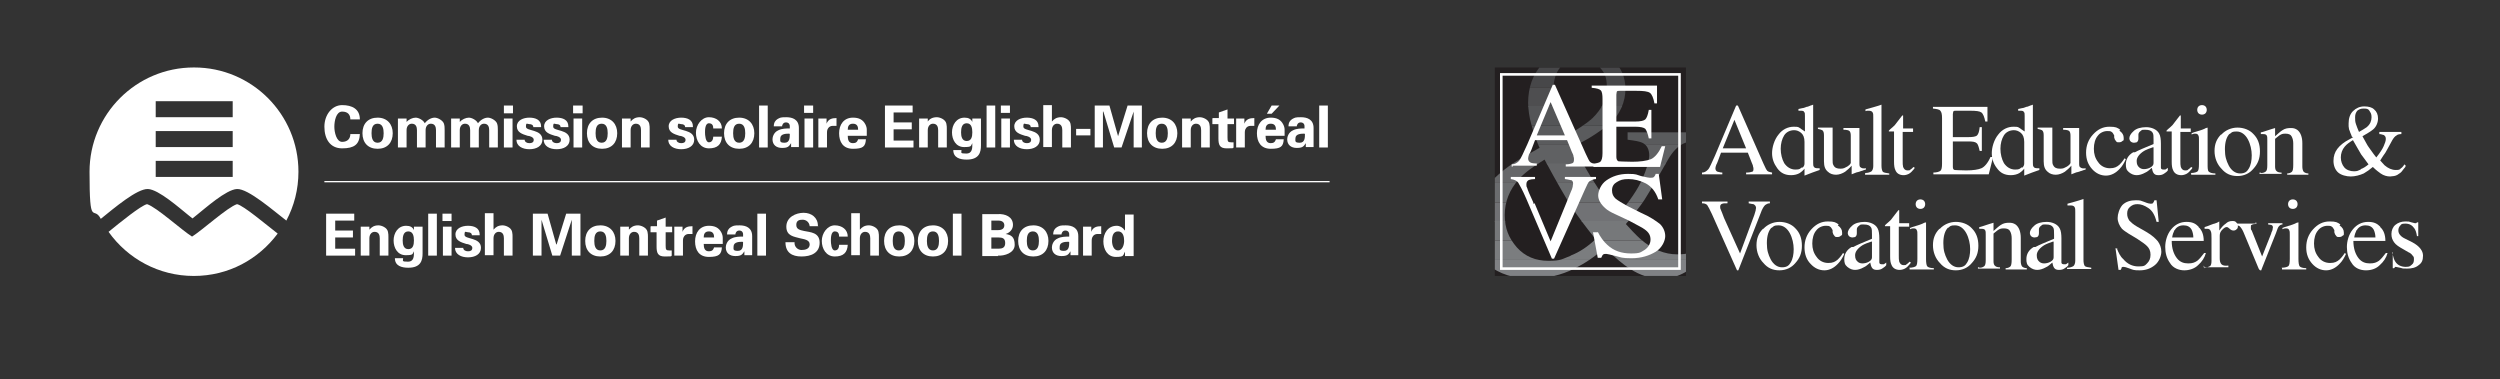 <?xml version="1.0" encoding="UTF-8"?>
<svg xmlns="http://www.w3.org/2000/svg" xmlns:xlink="http://www.w3.org/1999/xlink" version="1.1" viewBox="0 0 578 87.7">
  <rect x="0" y="0" width="578" height="87.7" fill="#333333" stroke="none"/>
  <!-- Generator: Adobe Illustrator 29.1.0, SVG Export Plug-In . SVG Version: 2.1.0 Build 142)  -->
  <defs>
    <style>
      .st0, .st1 {
        fill: none;
      }

      .st2 {
        fill-rule: evenodd;
      }

      .st2, .st3, .st4 {
        fill: #fff;
      }

      .st5 {
        fill: #717275;
      }

      .st6 {
        fill: #414042;
      }

      .st7 {
        fill: #5a5b5d;
      }

      .st8 {
        fill: #231f20;
      }

      .st9 {
        fill: #666769;
      }

      .st10 {
        fill: #545557;
      }

      .st11 {
        fill: #4e4e50;
      }

      .st1 {
        stroke-miterlimit: 3.9;
        stroke-width: .6px;
      }

      .st1, .st4 {
        stroke: #fff;
      }

      .st12 {
        fill: #606163;
      }

      .st13 {
        clip-path: url(#clippath-1);
      }

      .st14 {
        fill: #7b7d7f;
      }

      .st15 {
        fill: #c41010;
        stroke: #000;
        stroke-miterlimit: 10;
      }

      .st16 {
        fill: #808285;
      }

      .st17 {
        fill: #474749;
      }

      .st18 {
        display: none;
      }

      .st4 {
        stroke-miterlimit: 3.9;
        stroke-width: .3px;
      }

      .st19 {
        fill: #76787a;
      }

      .st20 {
        clip-path: url(#clippath);
      }

      .st21 {
        fill: #6b6d6f;
      }
    </style>
    <clipPath id="clippath">
      <rect class="st0" x="345.6" y="15.6" width="44.2" height="48.2"/>
    </clipPath>
    <clipPath id="clippath-1">
      <path class="st0" d="M368.1,27.4c2.3-2.2,3.4-4.6,3.4-7.2s-.6-3.5-1.8-4.8c-1.1-1.2-2.6-1.8-4.4-1.8s-3.4.6-4.5,1.9-1.6,2.9-1.6,4.9.3,3.3.8,5.2c.6,1.9,1.4,3.7,2.3,5.7,2.5-1.4,4.4-2.7,5.7-3.8h-.1ZM363.1,59.1c2.1-.8,4-2.1,5.8-3.8-2.4-3-4.3-5.5-5.6-7.6-1.4-2.1-3.4-5.6-6.2-10.8-2.6,1.6-4.6,3-6,4.6-2.1,2.4-3.2,5.1-3.2,8.2s.9,5.3,2.8,7.5c1.9,2.1,4.3,3.1,7.3,3.1s3.1-.4,5.2-1.2h0ZM356,34.3c-.3-.7-.7-1.6-1.1-2.8-.4-1.1-.7-2.2-.9-2.9-.2-.8-.4-1.6-.5-2.4s-.2-1.7-.2-2.4c0-3.6,1.1-6.7,3.3-9,2.2-2.4,5.1-3.5,8.5-3.5s5.7.8,7.7,2.5c2,1.7,3,4,3,6.8s-1.2,6-3.8,8.1-5.3,3.8-8.2,5.1c2.2,4.1,3.8,6.9,4.9,8.5,1,1.7,2.8,4.1,5.4,7.4,2.7-3.2,4.6-6,5.6-8.3s1.6-4.2,1.6-5.5-.5-2.4-1.6-2.9c-.6-.3-1.8-.5-3.4-.7v-1.7h16.7v1.7c-1.7.2-3,.5-3.8.9-1.4.7-2.5,1.9-3.5,3.6l-2,3.5c-1.5,2.6-2.6,4.5-3.5,5.9-.9,1.4-2.4,3.2-4.3,5.6,1,1.1,2.2,2.4,3.4,3.5,2.8,2.4,5.6,3.5,8.4,3.5s3.1-.4,4.3-1.2c.7-.5,1.7-1.5,2.8-2.9l1.1.9c-.1.6-.7,1.6-1.6,2.9-.9,1.2-1.8,2.3-2.6,3-1.4,1.1-2.8,2-4.6,2.5-1,.3-2.1.4-3,.4-2.5,0-4.9-.7-7.3-2.3-1.5-.9-3.3-2.5-5.8-4.8-2.3,2.1-4.6,3.6-7,4.8-3,1.5-6.3,2.3-10.1,2.3s-7.3-1-9.8-3.2c-2.4-2.2-3.6-5.1-3.6-8.8s1-6.6,3.2-9.2c2.2-2.7,5.2-5.1,9.2-7.3l3-1.7h.1Z"/>
    </clipPath>
  </defs>
  <g id="Layer_2" class="st18">
    <rect class="st15" x="-96.4" y="-129.8" width="854" height="323.8"/>
  </g>
  <g id="Layer_1">
    <g>
      <path class="st8" d="M446,57.5"/>
      <g>
        <path class="st2" d="M399.4,46.6v.4c-.6,0-1,0-1.2.1-.4.1-.5.4-.5.7s0,.4.2.8c.1.3.4.9.7,1.8l3.7,8.2,3.3-8.9c.1-.4.2-.7.3-1,0-.3.1-.5.1-.6,0-.4-.2-.7-.6-.9-.2,0-.6-.1-1.1-.2v-.4h4.9v.4c-.5,0-.8.2-1.1.4-.3.3-.7.9-1,1.8l-5.2,13.3h-.3l-5.8-13c-.5-1.1-.9-1.8-1.1-2.1-.3-.3-.7-.4-1.2-.4v-.4h6.3-.2Z"/>
        <path class="st2" d="M407.7,52.9c.9-1,2.3-1.6,3.7-1.6s2.8.5,3.7,1.5c1,1,1.5,2.3,1.5,4s-.5,2.9-1.5,4c-.9,1.1-2.2,1.7-3.7,1.7s-2.7-.5-3.7-1.7c-1-1-1.6-2.5-1.6-4.1s.5-2.8,1.5-3.8h.1ZM409.6,52.6c-.7.7-1.1,1.9-1.1,3.6s.3,2.6.9,3.8c.6,1.1,1.5,1.8,2.6,1.8s1.6-.4,2-1.1c.5-.8.7-1.9.7-3.1s-.3-2.6-.9-3.7c-.6-1.1-1.5-1.8-2.6-1.8s-1.1.2-1.6.6h0Z"/>
        <path class="st2" d="M424.9,52.1c.7.5,1,1,1,1.7s0,.5-.3.7c-.2.2-.4.3-.8.3s-.5,0-.7-.3c-.2-.2-.3-.4-.4-.8v-.5c-.2-.4-.4-.7-.6-.8-.2-.2-.6-.2-1-.2-.8,0-1.7.4-2.2,1.1-.6.7-.9,1.8-.9,3s.3,2.2,1,3.1c.6.9,1.6,1.4,2.7,1.4s1.6-.3,2.2-.8c.3-.3.7-.7,1.2-1.5l.3.2c-.4.9-.9,1.7-1.4,2.2-.9,1-2,1.6-3.2,1.6s-2.3-.5-3.2-1.5c-.9-.9-1.4-2.2-1.4-3.8s.5-3,1.6-4.2,2.3-1.8,3.8-1.8,1.8.2,2.5.7l-.2.2Z"/>
        <path class="st2" d="M432.8,55.8c-.9.3-1.7.6-2.2.9-1.1.7-1.7,1.5-1.7,2.3s.2,1.2.7,1.6c.3.2.6.3,1,.3s1-.1,1.5-.4c.5-.3.7-.6.7-1v-3.6h-.1ZM428.5,57.1c.7-.4,2.1-1,4.3-1.9v-.9c0-.8,0-1.4-.2-1.7-.3-.5-.8-.7-1.7-.7s-.7,0-1.1.3c-.3.2-.5.5-.5.8v.9c0,.4-.1.7-.4.9-.2,0-.3.1-.6.1s-.6-.1-.8-.3c-.2-.2-.3-.5-.3-.7,0-.5.3-1.1,1-1.7.6-.6,1.7-.9,2.9-.9s2.5.5,3,1.5c.3.5.4,1.4.4,2.3v5.6c0,.3.3.4.6.4h.4c.1,0,.3-.2.6-.4v.6c-.2.3-.5.5-.8.7-.4.3-.8.4-1.4.4s-.9-.2-1.1-.5-.3-.7-.4-1.2c-.6.5-1,.9-1.5,1.1-.7.4-1.4.6-2,.6s-1.2-.2-1.8-.7-.7-1-.7-1.8c0-1.1.5-2.1,1.7-2.8h.4Z"/>
        <path class="st2" d="M441.4,51.6v.8h-2.4v6.7c0,.6,0,1,.1,1.4.2.5.5.8,1,.8s.5,0,.7-.2c.2-.1.4-.3.7-.6l.3.2-.2.3c-.4.5-.8.9-1.2,1.1-.4.2-.8.3-1.2.3-.9,0-1.6-.4-1.9-1.2-.2-.4-.3-1-.3-1.9v-7h-1.2v-.2s.1-.1.3-.3c.5-.4.9-.8,1.1-1,.2-.3.8-1,1.7-2.2h.2v3h2.3,0Z"/>
        <path class="st2" d="M443.2,46.4c.2-.2.5-.3.8-.3s.6.1.8.3c.2.2.3.5.3.8s-.1.6-.3.8c-.2.2-.5.3-.8.3s-.6-.1-.8-.3c-.2-.2-.3-.5-.3-.8s.1-.6.3-.8ZM441.4,61.9c.8,0,1.4-.2,1.6-.4s.3-.7.3-1.7v-5.5c0-.5,0-.8-.1-1-.1-.3-.3-.5-.7-.5s-.2,0-.2,0c0,0-.3,0-.7.2v-.3l.5-.2c1.4-.4,2.3-.7,2.8-1,.2,0,.3-.1.4-.1v8.5c0,.8.1,1.5.3,1.7.2.2.7.4,1.5.4v.3h-5.6v-.3h0Z"/>
        <path class="st2" d="M448.5,52.9c.9-1,2.3-1.6,3.7-1.6s2.8.5,3.7,1.5c1,1,1.5,2.3,1.5,4s-.5,2.9-1.5,4c-.9,1.1-2.2,1.7-3.7,1.7s-2.7-.5-3.7-1.7c-1-1-1.6-2.5-1.6-4.1s.5-2.8,1.5-3.8h.1ZM450.4,52.6c-.7.7-1.1,1.9-1.1,3.6s.3,2.6.9,3.8c.6,1.1,1.5,1.8,2.6,1.8s1.6-.4,2-1.1c.5-.8.7-1.9.7-3.1s-.3-2.6-.9-3.7-1.5-1.8-2.6-1.8-1.1.2-1.6.6h0Z"/>
        <path class="st2" d="M457.7,61.9c.5,0,.9-.2,1.1-.4s.3-.6.3-1.4v-5.8c0-.5,0-.8-.1-1-.1-.3-.4-.4-.9-.4s-.1,0-.2,0h-.3v-.4c.3,0,1-.3,2.3-.7l1-.3h0v1.9c.7-.6,1.2-1.1,1.7-1.4.6-.4,1.2-.5,1.9-.5s1,.1,1.5.4c.8.6,1.2,1.7,1.2,3.1v5.4c0,.5.1.9.3,1.2.2.2.6.4,1.1.4v.3h-4.9v-.3c.5,0,.9-.2,1.1-.4s.3-.7.3-1.6v-4.9c0-.6-.1-1.2-.4-1.7-.2-.4-.7-.6-1.4-.6s-.9.1-1.4.4c-.3.2-.6.5-1,.8v6.4c0,.5.1.9.4,1.1.2.2.6.3,1.1.3v.3h-5.1v-.3h.2Z"/>
        <path class="st2" d="M474.8,55.8c-.9.3-1.7.6-2.2.9-1.1.7-1.7,1.5-1.7,2.3s.2,1.2.7,1.6c.3.2.6.3,1,.3s1-.1,1.5-.4c.5-.3.7-.6.7-1v-3.6h-.1ZM470.6,57.1c.7-.4,2.1-1,4.3-1.9v-.9c0-.8,0-1.4-.2-1.7-.3-.5-.8-.7-1.7-.7s-.7,0-1.1.3c-.3.2-.5.5-.5.8v.9c0,.4-.1.7-.4.9-.2,0-.3.1-.6.1s-.6-.1-.8-.3c-.2-.2-.3-.5-.3-.7,0-.5.3-1.1,1-1.7.6-.6,1.7-.9,2.9-.9s2.5.5,3,1.5c.3.5.4,1.4.4,2.3v5.6c0,.3.3.4.6.4h.4c.1,0,.3-.2.6-.4v.6c-.2.3-.5.5-.8.7-.4.3-.8.4-1.4.4s-.9-.2-1.1-.5-.3-.7-.4-1.2c-.6.5-1,.9-1.5,1.1-.7.4-1.4.6-2,.6s-1.2-.2-1.8-.7-.7-1-.7-1.8c0-1.1.5-2.1,1.7-2.8h.4Z"/>
        <path class="st2" d="M477.9,61.9c.7,0,1.2-.2,1.5-.4.2-.2.4-.6.4-1.2v-11.3c0-.5,0-.8-.1-1-.1-.3-.4-.5-.9-.5s-.2,0-.3,0h-.5v-.4c1-.3,2.3-.6,3.7-1.1h0v14.1c0,.6.1,1.1.3,1.4.2.2.7.3,1.5.4v.3h-5.6v-.3.2Z"/>
        <path class="st2" d="M489.4,57.4c.4,1,.8,1.9,1.5,2.5.9,1.1,2.1,1.7,3.5,1.7s1.5-.2,2-.7.8-1.1.8-2-.3-1.5-.8-2-1.1-.9-2.3-1.7l-2-1.2c-.6-.4-1.1-.7-1.5-1.1-.6-.7-1-1.6-1-2.5s.4-2.2,1.1-3c.8-.8,1.9-1.1,3.1-1.1s1.1.1,2,.4c.7.3,1.2.4,1.4.4.3,0,.5,0,.6-.2.1-.1.2-.3.3-.6h.5l.5,5h-.5c-.4-1.6-1-2.6-1.9-3.2s-1.7-.9-2.5-.9-1.2.2-1.7.6c-.5.4-.7.9-.7,1.6s.2,1.1.5,1.6c.4.4.9.9,1.8,1.4l2.1,1.2c1.4.8,2.2,1.6,2.7,2.2.5.7.8,1.5.8,2.4s-.5,2.3-1.5,3.1-2.1,1.2-3.5,1.2-1.5-.1-2.3-.4c-.8-.3-1.2-.4-1.4-.4-.3,0-.4,0-.5.2,0,.2-.1.3-.2.5h-.5l-.7-5h.5l-.3.2Z"/>
        <path class="st2" d="M508.3,52.5c.8.7,1.2,1.8,1.2,3.2h-7.4c0,1.8.5,3.1,1.2,4s1.6,1.2,2.6,1.2,1.5-.2,2.1-.6c.5-.4,1-1,1.6-1.8h.4c-.3,1.1-.9,2-1.8,2.8-.8.8-2,1.2-3.2,1.2s-2.6-.5-3.3-1.7c-.8-1.1-1.1-2.4-1.1-3.7s.4-2.9,1.4-4.1c.9-1.1,2.1-1.7,3.5-1.7s2.1.4,2.8,1.1h0ZM502.7,53.3c-.2.4-.4.9-.5,1.6h4.9c0-.7-.2-1.4-.4-1.8-.4-.7-1-1-1.9-1s-1.6.4-2,1.1h-.1Z"/>
        <path class="st2" d="M509.5,61.9c.7,0,1.1-.2,1.5-.4.2-.2.3-.6.3-1.2v-5.2c0-.7,0-1.4-.2-1.7-.1-.3-.4-.5-.7-.5h-.7v-.4c.4-.1.9-.3,1.4-.5s.8-.3.9-.3c.4-.1.8-.3,1.1-.5h0v2.1c.5-.7.9-1.2,1.5-1.6.4-.4.9-.6,1.5-.6s.7.1.9.3c.2.2.4.5.4.8s0,.6-.3.8c-.2.2-.4.3-.7.3s-.6-.1-.9-.4c-.3-.3-.5-.4-.7-.4-.3,0-.6.2-1,.6-.4.4-.6.8-.6,1.4v5.2c0,.6.1,1.1.4,1.4s.8.4,1.6.3v.4h-5.7v-.4l.3.6Z"/>
        <path class="st2" d="M521.4,51.5v.3c-.4,0-.7.1-.8.2-.2,0-.2.2-.2.5v.3c0,.1,0,.3.2.5l2.4,6,2.1-5.3c0-.2.2-.5.3-.8,0-.3.1-.5.1-.6,0-.3-.1-.5-.4-.6-.2,0-.4-.1-.7-.1v-.3h3.3v.3c-.4,0-.6.2-.8.4-.2.2-.4.7-.7,1.6l-3.3,8.3c0,.1-.1.2-.1.3h-.2s-.1,0-.2-.1c0,0-.1-.2-.2-.3l-3.5-8.4c-.3-.7-.6-1.1-.9-1.4-.2-.1-.5-.2-.8-.3v-.3h4.7v-.2Z"/>
        <path class="st2" d="M529.3,46.4c.2-.2.5-.3.8-.3s.6.1.8.3c.2.2.3.5.3.8s-.1.6-.3.8c-.2.2-.5.3-.8.3s-.6-.1-.8-.3c-.2-.2-.3-.5-.3-.8s.1-.6.3-.8ZM527.5,61.9c.8,0,1.4-.2,1.6-.4s.3-.7.3-1.7v-5.5c0-.5,0-.8-.1-1-.1-.3-.3-.5-.7-.5s-.2,0-.2,0c0,0-.3,0-.7.2v-.3l.5-.2c1.4-.4,2.3-.7,2.8-1,.2,0,.3-.1.4-.1v8.5c0,.8.1,1.5.3,1.7.2.2.7.4,1.5.4v.3h-5.6v-.3h0Z"/>
        <path class="st2" d="M540.9,52.1c.7.5,1,1,1,1.7s0,.5-.3.7c-.2.2-.4.3-.8.3s-.5,0-.7-.3c-.2-.2-.3-.4-.4-.8v-.5c-.2-.4-.4-.7-.6-.8-.2-.2-.6-.2-1-.2-.8,0-1.7.4-2.2,1.1-.6.7-.9,1.8-.9,3s.3,2.2,1,3.1c.6.9,1.6,1.4,2.7,1.4s1.6-.3,2.2-.8c.3-.3.7-.7,1.2-1.5l.3.2c-.4.9-.9,1.7-1.4,2.2-.9,1-2,1.6-3.2,1.6s-2.3-.5-3.2-1.5-1.4-2.2-1.4-3.8.5-3,1.6-4.2,2.3-1.8,3.8-1.8,1.8.2,2.5.7l-.2.2Z"/>
        <path class="st2" d="M550.3,52.5c.8.7,1.2,1.8,1.2,3.2h-7.4c0,1.8.5,3.1,1.2,4s1.6,1.2,2.6,1.2,1.5-.2,2.1-.6c.5-.4,1-1,1.6-1.8h.4c-.3,1.1-.9,2-1.8,2.8-.8.8-1.9,1.2-3.2,1.2s-2.6-.5-3.3-1.7c-.8-1.1-1.1-2.4-1.1-3.7s.4-2.9,1.4-4.1c.9-1.1,2.1-1.7,3.5-1.7s2.1.4,2.8,1.1h0ZM544.8,53.3c-.2.4-.4.9-.5,1.6h4.9c0-.7-.2-1.4-.4-1.8-.4-.7-1-1-1.9-1s-1.6.4-2,1.1h-.1Z"/>
        <path class="st2" d="M552.7,58.5h.4c.2.8.4,1.6.7,2,.5.8,1.4,1.2,2.4,1.2s1-.2,1.4-.5.5-.7.5-1.2,0-.6-.3-.9c-.2-.3-.5-.6-1-.8l-1.2-.7c-.9-.5-1.7-1-2.1-1.6s-.6-1.1-.6-1.9.3-1.6.9-2.1,1.4-.8,2.3-.8.8,0,1.4.2c.5.1.7.2.8.2h.3s.1,0,.2-.2h.3v3.2h-.3c-.1-.7-.3-1.4-.6-1.8-.5-.7-1.1-1.1-2.1-1.1s-.9.2-1.2.5c-.3.3-.4.7-.4,1.1,0,.7.5,1.4,1.6,1.9l1.6.8c1.7.9,2.5,2,2.5,3.1s-.3,1.7-1,2.2c-.7.6-1.6.8-2.7.8s-.9,0-1.6-.2c-.6-.1-.9-.2-1-.2s-.2,0-.2.1c0,0-.1.1-.2.2h-.3v-3.7l-.2.2Z"/>
      </g>
      <g>
        <path class="st2" d="M403.7,34.3l-2.7-6.6-2.7,6.6h5.4ZM393.5,40.3v-.4c.6,0,1-.3,1.4-.7s.8-1.5,1.6-3.2l4.9-11.6h.4l5.9,13.4c.4.9.7,1.5.9,1.7.2.2.6.3,1.1.4v.4h-6v-.4c.7,0,1.1-.1,1.4-.2.2,0,.3-.3.3-.6s0-.3-.1-.6c0-.3-.2-.6-.3-.9l-.9-2.3h-6.2c-.6,1.6-.9,2.5-1.1,2.8-.1.3-.2.6-.2.8,0,.4.2.7.5.8.2,0,.6.2,1.1.2v.4h-4.7.1Z"/>
        <path class="st2" d="M416.4,29.8c.3.2.6.4.9.6v-3.6c0-.5,0-.8-.2-.9,0-.2-.3-.3-.7-.3s-.2,0-.2,0h-.4v-.4l.9-.2c.3,0,.7-.2,1-.3.3,0,.6-.2.9-.3.1,0,.3-.1.6-.2h0v13.4c0,.5,0,.8.2,1,.1.2.4.3.9.3h.4v.4s-.6.2-1.7.6l-1.8.7h0v-1.6c-.4.5-.8.8-1.1,1-.5.3-1.2.5-2,.5-1.4,0-2.4-.5-3.2-1.6s-1.2-2.2-1.2-3.5.5-3.1,1.5-4.3c.9-1.2,2.2-1.8,3.5-1.8s1,.1,1.6.4h0ZM416.7,38.8c.4-.3.5-.7.5-1v-5c0-1-.3-1.7-.8-2.1s-1-.6-1.6-.6c-.9,0-1.8.4-2.3,1.2s-.8,1.9-.8,3.1.3,2.4.8,3.3c.6.9,1.5,1.5,2.6,1.5s1-.2,1.5-.5h.1Z"/>
        <path class="st2" d="M423.7,29.6v7.4c0,.5,0,.9.2,1.2.3.6.8.8,1.6.8s1-.2,1.6-.5c.3-.2.6-.4.8-.8v-6.3c0-.6-.1-.9-.3-1.1-.2-.2-.7-.3-1.4-.3v-.4h3.7v8.1c0,.5,0,.9.3,1,.2.2.6.3,1.2.2v.3c-.4.1-.7.2-.9.3-.2,0-.5.2-1,.3-.2,0-.6.2-1.4.5h0v-2c-.5.6-1,1-1.5,1.4-.6.4-1.4.7-2.1.7s-1.4-.2-1.9-.7c-.6-.5-.9-1.2-.9-2.4v-6c0-.6-.1-1-.4-1.2-.2-.1-.5-.2-1-.3v-.3h3.4v.2Z"/>
        <path class="st2" d="M431.2,40c.7,0,1.2-.2,1.5-.4.2-.2.4-.6.4-1.2v-11.3c0-.5,0-.8-.1-1-.1-.3-.4-.5-.9-.5s-.2,0-.3,0-.3,0-.5.1v-.4c1-.3,2.3-.6,3.7-1.1h0v14.1c0,.6.1,1.1.3,1.4.2.2.7.3,1.5.4v.3h-5.6v-.3h.1Z"/>
        <path class="st2" d="M442.3,29.7v.8h-2.4v6.7c0,.6,0,1,.1,1.4.2.5.5.8,1,.8s.5,0,.7-.2c.2-.1.4-.3.7-.6l.3.2-.2.3c-.4.5-.8.9-1.2,1.1-.4.2-.8.3-1.2.3-.9,0-1.6-.4-1.9-1.2-.2-.4-.3-1-.3-1.9v-7h-1.2v-.2s.1-.1.3-.3c.5-.4.9-.8,1.1-1,.2-.3.8-1,1.7-2.2h.2v3h2.3,0Z"/>
        <path class="st2" d="M446.9,39.9c.8,0,1.5-.2,1.7-.4.3-.2.4-.8.4-1.7v-10.5c0-.8-.1-1.4-.4-1.7-.2-.3-.8-.4-1.7-.5v-.4h12.6v3.4h-.5c-.2-1-.5-1.8-.9-2.1s-1.2-.4-2.7-.4h-3.2c-.3,0-.5,0-.6.2,0,.1-.1.3-.1.6v5.3h3.6c1,0,1.7-.1,2-.4.3-.3.5-.9.6-1.9h.5v5.5h-.5c-.2-.9-.4-1.6-.7-1.8-.3-.3-.9-.4-1.9-.4h-3.6v5.8c0,.5.1.7.4.8.3,0,1.1.1,2.7.1s2.8-.2,3.5-.5c.7-.3,1.5-1.2,2.1-2.6h.6l-1,4h-12.8v-.4h0Z"/>
        <path class="st2" d="M467.2,29.8c.3.2.6.4.9.6v-3.6c0-.5,0-.8-.2-.9,0-.2-.3-.3-.7-.3s-.2,0-.2,0h-.4v-.4l.9-.2c.3,0,.7-.2,1-.3.3,0,.6-.2.9-.3.1,0,.3-.1.6-.2h0v13.4c0,.5,0,.8.2,1,.1.2.4.3.9.3h.4v.4s-.6.2-1.7.6l-1.8.7h0v-1.6c-.4.5-.8.8-1.1,1-.5.3-1.2.5-2,.5-1.4,0-2.4-.5-3.2-1.6-.8-1-1.2-2.2-1.2-3.5s.5-3.1,1.5-4.3c.9-1.2,2.2-1.8,3.5-1.8s1,.1,1.6.4h0ZM467.5,38.8c.4-.3.5-.7.5-1v-5c0-1-.3-1.7-.8-2.1s-1-.6-1.6-.6c-.9,0-1.8.4-2.3,1.2s-.8,1.9-.8,3.1.3,2.4.8,3.3c.6.9,1.5,1.5,2.6,1.5s1-.2,1.5-.5h.1Z"/>
        <path class="st2" d="M474.5,29.6v7.4c0,.5,0,.9.2,1.2.3.6.8.8,1.6.8s1-.2,1.6-.5c.3-.2.6-.4.8-.8v-6.3c0-.6-.1-.9-.3-1.1-.2-.2-.7-.3-1.4-.3v-.4h3.7v8.1c0,.5,0,.9.3,1,.2.2.6.3,1.2.2v.3c-.4.1-.7.2-.9.3-.2,0-.5.2-1,.3-.2,0-.6.2-1.4.5h0v-2c-.5.6-1,1-1.5,1.4-.6.4-1.4.7-2.1.7s-1.4-.2-1.9-.7c-.6-.5-.9-1.2-.9-2.4v-6c0-.6-.1-1-.4-1.2-.2-.1-.5-.2-1-.3v-.3h3.4v.2Z"/>
        <path class="st2" d="M490,30.2c.7.5,1,1,1,1.7s0,.5-.3.7c-.2.2-.4.3-.8.3s-.5,0-.7-.3c-.2-.2-.3-.4-.4-.8v-.5c-.2-.4-.4-.7-.6-.8-.2-.2-.6-.2-1-.2-.8,0-1.7.4-2.2,1.1-.6.7-.9,1.8-.9,3s.3,2.2,1,3.1c.6.9,1.6,1.4,2.7,1.4s1.6-.3,2.2-.8c.3-.3.7-.7,1.2-1.5l.3.2c-.4.9-.9,1.7-1.4,2.2-.9,1-2,1.6-3.2,1.6s-2.3-.5-3.2-1.5-1.4-2.2-1.4-3.8.5-3,1.6-4.2,2.3-1.8,3.8-1.8,1.8.2,2.5.7l-.2.2Z"/>
        <path class="st2" d="M497.9,34c-.9.3-1.7.6-2.2.9-1.1.7-1.7,1.5-1.7,2.3s.2,1.2.7,1.6c.3.2.6.3,1,.3s1-.1,1.5-.4c.5-.3.7-.6.7-1v-3.6h-.1ZM493.6,35.2c.7-.4,2.1-1,4.3-1.9v-.9c0-.8,0-1.4-.2-1.7-.3-.5-.8-.7-1.7-.7s-.7,0-1.1.3c-.3.2-.5.5-.5.8v.9c0,.4-.1.7-.4.9-.2,0-.3.1-.6.1s-.6-.1-.8-.3c-.2-.2-.3-.5-.3-.7,0-.5.3-1.1,1-1.7.6-.6,1.7-.9,2.9-.9s2.5.5,3,1.5c.3.5.4,1.4.4,2.3v5.6c0,.3.3.4.6.4h.4c.1,0,.3-.2.6-.4v.6c-.2.3-.5.5-.8.7-.4.3-.8.4-1.4.4s-.9-.2-1.1-.5-.3-.7-.4-1.2c-.6.5-1,.9-1.5,1.1-.7.4-1.4.6-2,.6s-1.2-.2-1.8-.7-.7-1-.7-1.8c0-1.1.5-2.1,1.7-2.8h.4Z"/>
        <path class="st2" d="M506.5,29.7v.8h-2.4v6.7c0,.6,0,1,.1,1.4.2.5.5.8,1,.8s.5,0,.7-.2c.2-.1.4-.3.7-.6l.3.2-.2.3c-.4.5-.8.9-1.2,1.1-.4.2-.8.3-1.2.3-.9,0-1.6-.4-1.9-1.2-.2-.4-.3-1-.3-1.9v-7h-1.2v-.2s.1-.1.3-.3c.5-.4.9-.8,1.1-1,.2-.3.8-1,1.7-2.2h.2v3h2.3,0Z"/>
        <path class="st2" d="M508.3,24.6c.2-.2.5-.3.8-.3s.6.1.8.3c.2.2.3.5.3.8s-.1.6-.3.8c-.2.2-.5.3-.8.3s-.6-.1-.8-.3c-.2-.2-.3-.5-.3-.8s.1-.6.3-.8ZM506.5,40c.8,0,1.4-.2,1.6-.4s.3-.7.3-1.7v-5.5c0-.5,0-.8-.1-1-.1-.3-.3-.5-.7-.5s-.2,0-.2,0c0,0-.3,0-.7.2v-.3l.5-.2c1.4-.4,2.3-.7,2.8-1,.2,0,.3-.1.4-.1v8.5c0,.8,0,1.5.3,1.7.2.2.7.4,1.5.4v.3h-5.6v-.3h0Z"/>
        <path class="st2" d="M513.6,31.1c.9-1,2.3-1.6,3.7-1.6s2.8.5,3.7,1.5c1,1,1.5,2.3,1.5,4s-.5,2.9-1.5,4c-.9,1.1-2.2,1.7-3.7,1.7s-2.7-.5-3.7-1.7c-1-1-1.6-2.5-1.6-4.1s.5-2.8,1.5-3.8h.1ZM515.5,30.9c-.7.7-1.1,1.9-1.1,3.6s.3,2.6.9,3.8c.6,1.1,1.5,1.8,2.6,1.8s1.6-.4,2-1.1c.5-.8.7-1.9.7-3.1s-.3-2.6-.9-3.7-1.5-1.8-2.6-1.8-1.1.2-1.6.6h0Z"/>
        <path class="st2" d="M522.8,40c.5,0,.9-.2,1.1-.4s.3-.6.3-1.4v-5.8c0-.5,0-.8-.1-1-.1-.3-.4-.4-.9-.4s-.1,0-.2,0h-.3v-.4c.3,0,1-.3,2.3-.7l1-.3h0v1.9c.7-.6,1.2-1.1,1.7-1.4.6-.4,1.2-.5,1.9-.5s1,.1,1.5.4c.8.6,1.2,1.7,1.2,3.1v5.4c0,.5.1.9.3,1.2.2.2.6.4,1.1.4v.3h-4.9v-.3c.5,0,.9-.2,1.1-.4s.3-.7.3-1.6v-4.9c0-.6-.1-1.2-.4-1.7-.2-.4-.7-.6-1.4-.6s-.9.1-1.4.4c-.3.2-.6.5-1,.8v6.4c0,.5.1.9.4,1.1.2.2.6.3,1.1.3v.3h-5.1v-.3h.2Z"/>
        <path class="st2" d="M547.3,29.3c.7-.6,1-1.4,1-2.2s-.2-1-.5-1.5-.8-.5-1.4-.5-1,.2-1.4.5c-.3.4-.5.8-.5,1.5s0,1,.2,1.6.4,1.1.7,1.8c.7-.4,1.4-.8,1.8-1.1h0ZM545.8,39.1c.6-.2,1.2-.6,1.8-1.1-.7-.9-1.2-1.7-1.7-2.3-.4-.6-1-1.8-1.9-3.3-.8.5-1.4.9-1.9,1.5-.6.7-.9,1.6-.9,2.5s.3,1.7.8,2.3c.5.6,1.4.9,2.2.9s.9-.1,1.6-.4h0ZM543.7,31.5c0-.2-.2-.5-.3-.8-.1-.3-.2-.6-.3-.8,0-.2-.1-.5-.1-.7v-.7c0-1.1.3-2.1,1-2.8s1.6-1.1,2.6-1.1,1.8.2,2.3.7c.6.5.9,1.2.9,2.1s-.4,1.9-1.1,2.5c-.7.6-1.7,1.1-2.5,1.6.7,1.2,1.1,2.1,1.5,2.6s.8,1.2,1.7,2.3c.8-1,1.4-1.9,1.7-2.6.3-.7.5-1.2.5-1.7s-.2-.7-.5-.9c-.2,0-.5-.2-1-.2v-.5h5.1v.5c-.5,0-.9.1-1.1.3-.4.2-.7.6-1,1.1l-.6,1.1c-.4.8-.8,1.4-1,1.8-.3.4-.7,1-1.2,1.8.3.3.6.7,1,1.1.8.7,1.7,1.1,2.6,1.1s.9-.1,1.2-.4c.2-.1.5-.4.8-.9l.3.3c0,.2-.2.5-.5.8-.3.4-.5.7-.8.9-.4.3-.8.6-1.4.7-.3,0-.6.1-.9.1-.7,0-1.5-.2-2.2-.7-.4-.3-1-.7-1.8-1.5-.7.6-1.4,1.1-2.1,1.5-.9.4-2,.7-3,.7s-2.2-.3-2.9-.9c-.7-.6-1.1-1.6-1.1-2.7s.3-2,.9-2.8,1.6-1.6,2.8-2.2l.9-.5h-.2Z"/>
      </g>
      <g>
        <rect class="st8" x="345.6" y="15.6" width="44.2" height="48.2"/>
        <g class="st20">
          <g>
            <g class="st13">
              <g>
                <rect class="st6" x="340.6" y="11.2" width="55.3" height="4.5"/>
                <rect class="st17" x="340.6" y="15.7" width="55.3" height="4.5"/>
                <rect class="st11" x="340.6" y="20.2" width="55.3" height="4.5"/>
                <rect class="st10" x="340.6" y="24.5" width="55.3" height="4.5"/>
                <rect class="st7" x="340.6" y="29" width="55.3" height="4.5"/>
                <rect class="st12" x="340.6" y="33.5" width="55.3" height="4.5"/>
                <rect class="st9" x="340.6" y="37.8" width="55.3" height="4.5"/>
                <rect class="st21" x="340.6" y="42.3" width="55.3" height="4.5"/>
                <rect class="st5" x="340.6" y="46.8" width="55.3" height="4.5"/>
                <rect class="st19" x="340.6" y="51.1" width="55.3" height="4.5"/>
                <rect class="st14" x="340.6" y="55.6" width="55.3" height="4.5"/>
                <rect class="st16" x="340.6" y="60.1" width="55.3" height="4.5"/>
              </g>
            </g>
            <path class="st0" d="M368.1,27.4c2.3-2.2,3.4-4.6,3.4-7.2s-.6-3.5-1.8-4.8c-1.1-1.2-2.6-1.8-4.4-1.8s-3.4.6-4.5,1.9-1.6,2.9-1.6,4.9.3,3.3.8,5.2c.6,1.9,1.4,3.7,2.3,5.7,2.5-1.4,4.4-2.7,5.7-3.8h-.1Z"/>
            <path class="st0" d="M363.1,59.1c2.1-.8,4-2.1,5.8-3.8-2.4-3-4.3-5.5-5.6-7.6-1.4-2.1-3.4-5.6-6.2-10.8-2.6,1.6-4.6,3-6,4.6-2.1,2.4-3.2,5.1-3.2,8.2s.9,5.3,2.8,7.5c1.9,2.1,4.3,3.1,7.3,3.1s3.1-.4,5.2-1.2h0Z"/>
            <path class="st0" d="M356,34.3c-.3-.7-.7-1.6-1.1-2.8-.4-1.1-.7-2.2-.9-2.9-.2-.8-.4-1.6-.5-2.4s-.2-1.7-.2-2.4c0-3.6,1.1-6.7,3.3-9,2.2-2.4,5.1-3.5,8.5-3.5s5.7.8,7.7,2.5c2,1.7,3,4,3,6.8s-1.2,6-3.8,8.1-5.3,3.8-8.2,5.1c2.2,4.1,3.8,6.9,4.9,8.5,1,1.7,2.8,4.1,5.4,7.4,2.7-3.2,4.6-6,5.6-8.3s1.6-4.2,1.6-5.5-.5-2.4-1.6-2.9c-.6-.3-1.8-.5-3.4-.7v-1.7h16.7v1.7c-1.7.2-3,.5-3.8.9-1.4.7-2.5,1.9-3.5,3.6l-2,3.5c-1.5,2.6-2.6,4.5-3.5,5.9-.9,1.4-2.4,3.2-4.3,5.6,1,1.1,2.2,2.4,3.4,3.5,2.8,2.4,5.6,3.5,8.4,3.5s3.1-.4,4.3-1.2c.7-.5,1.7-1.5,2.8-2.9l1.1.9c-.1.6-.7,1.6-1.6,2.9-.9,1.2-1.8,2.3-2.6,3-1.4,1.1-2.8,2-4.6,2.5-1,.3-2.1.4-3,.4-2.5,0-4.9-.7-7.3-2.3-1.5-.9-3.3-2.5-5.8-4.8-2.3,2.1-4.6,3.6-7,4.8-3,1.5-6.3,2.3-10.1,2.3s-7.3-1-9.8-3.2c-2.4-2.2-3.6-5.1-3.6-8.8s1-6.6,3.2-9.2c2.2-2.7,5.2-5.1,9.2-7.3l3-1.7h.1Z"/>
          </g>
        </g>
      </g>
      <g>
        <rect class="st1" x="347.1" y="17.2" width="41.2" height="44.9"/>
        <path class="st1" d="M367.7,39.7"/>
      </g>
      <g>
        <path class="st2" d="M369.4,53.6c.6,1.2,1.4,2.3,2.2,3,1.5,1.4,3.3,2,5.5,2s2.2-.3,3.1-.8c.8-.5,1.4-1.4,1.4-2.4s-.4-1.7-1.4-2.4c-.5-.4-1.8-1-3.6-2l-3.2-1.5c-.9-.4-1.8-.9-2.3-1.4-1-.9-1.6-1.9-1.6-2.9s.6-2.6,1.9-3.5,2.9-1.5,5-1.5,1.9.2,3,.5c1.2.3,1.9.4,2.1.4.4,0,.7,0,.9-.2s.3-.4.4-.7h.7l.8,5.9h-.9c-.6-1.8-1.6-3-2.9-3.7-1.4-.7-2.7-1-4-1s-1.9.2-2.7.7c-.7.4-1.1,1-1.1,1.9s.3,1.4.8,1.9c.6.5,1.5,1,2.7,1.7l3.2,1.6c2.1.9,3.5,1.9,4.4,2.6.8.8,1.2,1.8,1.2,2.8s-.7,2.7-2.2,3.6c-1.5.9-3.3,1.5-5.6,1.5s-2.4-.2-3.6-.5-2-.5-2.2-.5c-.4,0-.7,0-.9.3-.1.2-.2.4-.3.6h-.8l-1.1-5.9h1.1Z"/>
        <path class="st2" d="M361.8,31.3l-3.3-7.7-3.2,7.7h6.6ZM349.5,38.5v-.5c.7,0,1.2-.3,1.7-.8.4-.5,1-1.8,1.9-3.8l5.9-13.8h.5l7.1,15.9c.5,1,.8,1.8,1.1,2s.7.4,1.5.5v.5h-7.2v-.5c.8,0,1.4-.2,1.6-.3s.3-.4.3-.8,0-.4-.1-.7c0-.3-.2-.7-.4-1.1l-1.1-2.7h-7.4c-.7,1.9-1.1,3-1.4,3.3-.1.4-.2.7-.2.9,0,.5.2.8.6,1,.2.1.7.2,1.4.2v.5h-5.6v.3Z"/>
        <path class="st2" d="M368,37.9c1-.1,1.8-.3,2-.5.3-.3.5-.9.5-2v-12.5c0-1-.1-1.7-.4-2-.3-.3-.9-.5-2.1-.6v-.5h15.1v4.1h-.6c-.2-1.2-.6-2.1-1-2.4-.5-.4-1.6-.5-3.2-.5h-3.8c-.4,0-.6,0-.7.2,0,.1-.1.4-.1.7v6.2h4.4c1.2,0,2-.2,2.3-.5s.6-1,.8-2.2h.6v6.6h-.6c-.2-1-.5-1.8-.8-2.2-.3-.3-1.1-.5-2.3-.5h-4.4v7c0,.5.2.9.5,1,.3,0,1.5.1,3.2.1s3.3-.2,4.3-.6c.9-.4,1.8-1.5,2.5-3h.8l-1.2,4.8h-15.4v-.5h-.2Z"/>
        <path class="st2" d="M354.8,47l3.7,8.8,3.6-8.8,1.1-2.7c.2-.4.3-.7.4-1.1,0-.3.1-.6.1-.7,0-.4-.1-.6-.3-.8-.2,0-.7-.2-1.6-.3v-.5h7.2v.5c-.6,0-1.1.3-1.5.5-.3.2-.6.9-1.1,2l-7.1,15.9h-.5l-5.9-13.8c-.9-2.1-1.6-3.3-1.9-3.8-.3-.4-.9-.7-1.7-.8v-.5h5.6v.5c-.6,0-1.1.1-1.4.2-.4.2-.6.5-.6,1s0,.5.2.9c.1.4.6,1.6,1.4,3.3v.3Z"/>
      </g>
    </g>
    <g>
      <path class="st3" d="M83.2,27.6c0-2.4-1.8-3.3-4.1-3.3s-4.1,2.2-4.1,5,1.3,5,4.1,5,4-.9,4.1-3.3h-2.2c0,1-.6,1.8-1.9,1.8s-1.8-2.2-1.8-3.5.4-3.5,1.8-3.5,1.9.8,1.9,1.8h2.2Z"/>
      <path class="st2" d="M90.8,30.8c0-2.1-1.3-3.6-3.5-3.6s-3.5,1.4-3.5,3.6,1.3,3.6,3.5,3.6,3.5-1.4,3.5-3.6h0ZM85.9,30.8c0-1.1.2-2.2,1.4-2.2s1.4,1.2,1.4,2.2-.2,2.2-1.4,2.2-1.4-1.2-1.4-2.2h0Z"/>
      <path class="st3" d="M94,27.4h-2v6.7h2v-4c0-1,.6-1.5,1.2-1.5,1,0,1.2.8,1.2,1.5v4h2v-4c0-1,.6-1.5,1.2-1.5,1,0,1.2.8,1.2,1.5v4h2v-4c0-.5,0-1.1-.2-1.6-.3-.7-1.4-1.3-2.1-1.3s-1.6.4-2.3,1.3c-.3-.7-1.4-1.3-2.1-1.3s-1.6.4-2.1,1h0v-.8h0Z"/>
      <path class="st3" d="M106.3,27.4h-2v6.7h2v-4c0-1,.6-1.5,1.2-1.5,1,0,1.2.8,1.2,1.5v4h2v-4c0-1,.6-1.5,1.2-1.5,1,0,1.2.8,1.2,1.5v4h2v-4c0-.5,0-1.1-.2-1.6-.3-.7-1.4-1.3-2.1-1.3s-1.6.4-2.3,1.3c-.3-.7-1.4-1.3-2.1-1.3s-1.6.4-2.1,1h0v-.8h0Z"/>
      <polygon class="st3" points="116.5 27.4 116.5 34.1 118.5 34.1 118.5 27.4 116.5 27.4 116.5 27.4"/>
      <polygon class="st3" points="116.5 24.4 116.5 26.2 118.6 26.2 118.6 24.4 116.5 24.4 116.5 24.4"/>
      <path class="st3" d="M125.1,29.2c0-1.5-1.3-2-2.7-2s-2.9.6-2.9,2,1.2,1.8,2.5,2.2c.4,0,1.4.3,1.4.9s-.4.8-1,.8-1.1-.3-1.1-.8h-1.9c0,1.5,1.4,2.2,3,2.2s3-.7,3-2.2c0-2.5-3.8-1.9-3.8-3s.3-.6.8-.6.9.2.9.7h1.8Z"/>
      <path class="st3" d="M131.4,29.2c0-1.5-1.3-2-2.7-2s-2.9.6-2.9,2,1.2,1.8,2.5,2.2c.4,0,1.4.3,1.4.9s-.4.8-1,.8-1.1-.3-1.1-.8h-1.9c0,1.5,1.4,2.2,3,2.2s3-.7,3-2.2c0-2.5-3.8-1.9-3.8-3s.3-.6.8-.6.9.2.9.7h1.8Z"/>
      <polygon class="st3" points="132.6 27.4 132.6 34.1 134.6 34.1 134.6 27.4 132.6 27.4 132.6 27.4"/>
      <polygon class="st3" points="132.5 24.4 132.5 26.2 134.7 26.2 134.7 24.4 132.5 24.4 132.5 24.4"/>
      <path class="st2" d="M142.7,30.8c0-2.1-1.3-3.6-3.5-3.6s-3.5,1.4-3.5,3.6,1.3,3.6,3.5,3.6,3.5-1.4,3.5-3.6h0ZM137.7,30.8c0-1.1.2-2.2,1.4-2.2s1.4,1.2,1.4,2.2-.2,2.2-1.4,2.2-1.4-1.2-1.4-2.2h0Z"/>
      <path class="st3" d="M145.8,27.4h-2v6.7h2v-4c0-1,.6-1.5,1.2-1.5,1,0,1.2.8,1.2,1.5v4h2v-4.4c0-.2,0-.7-.1-1.1-.2-1-1.5-1.5-2.2-1.5-1,0-1.6.4-2.1,1h0v-.8h0Z"/>
      <path class="st3" d="M160.2,29.2c0-1.5-1.3-2-2.7-2s-2.9.6-2.9,2,1.2,1.8,2.5,2.2c.4,0,1.4.3,1.4.9s-.4.8-1,.8-1.1-.3-1.1-.8h-1.9c0,1.5,1.4,2.2,3,2.2s3-.7,3-2.2c0-2.5-3.8-1.9-3.8-3s.3-.6.8-.6.9.2.9.7h1.8Z"/>
      <path class="st3" d="M166.9,29.7c0-1.6-1.3-2.6-3-2.6s-3,1.8-3,3.6,1,3.6,3,3.6,2.9-.9,3-2.7h-2c0,.5-.2,1.3-1,1.3s-.9-1.7-.9-2.3c0-.5,0-2.1.9-2.1s1,.7,1,1.2h2Z"/>
      <path class="st2" d="M174.4,30.8c0-2.1-1.3-3.6-3.5-3.6s-3.5,1.4-3.5,3.6,1.3,3.6,3.5,3.6,3.5-1.4,3.5-3.6h0ZM169.5,30.8c0-1.1.2-2.2,1.4-2.2s1.4,1.2,1.4,2.2-.2,2.2-1.4,2.2-1.4-1.2-1.4-2.2h0Z"/>
      <polygon class="st3" points="175.5 24.4 175.5 34.1 177.5 34.1 177.5 24.4 175.5 24.4 175.5 24.4"/>
      <path class="st2" d="M182.6,31c0,.8,0,2-1.2,2s-1-.4-1-1c0-1.1,1.4-1.1,2.1-1.1h0ZM180.8,29.3c0-.3.2-1,.9-1s.9.5.9.8v.6c-.8,0-1.8,0-2.6.4-1.2.5-1.4,1.7-1.4,2.1,0,1.3.9,2,2.2,2s1.6-.3,2.1-1.1h0c0,.3,0,.6,0,.9h1.8c0-.2,0-.4,0-.7v-3.7c0-2-1.5-2.5-2.9-2.5s-1.4.1-2,.4c-.5.3-.9.8-.9,1.7h1.9Z"/>
      <path class="st2" d="M186,27.4v6.7h2v-6.7h-2ZM185.9,24.4v1.7h2.1v-1.7h-2.1Z"/>
      <path class="st3" d="M189.2,27.4c0,.5,0,1.1,0,1.3v5.4h2v-3.3c0-.4,0-.8.3-1.2.2-.3.6-.5,1-.5h.9v-1.8c-1,0-1.9.2-2.3,1.3h0v-1.2h-1.9Z"/>
      <path class="st2" d="M200.4,31.3c0-.4,0-.9,0-1.3,0-.4-.1-.8-.3-1.2-.6-1.2-1.6-1.6-2.9-1.6-2.1,0-3.2,1.6-3.2,3.6s.9,3.6,3.2,3.6,2.9-.5,3-2.2h-1.8c-.2.6-.5.9-1.2.9-1,0-1.2-.8-1.2-1.7h4.4ZM196,30c0-.7.2-1.4,1.2-1.4s1.2.7,1.2,1.4h-2.3Z"/>
      <polygon class="st3" points="204.6 34.1 211.2 34.1 211.2 32.5 206.6 32.5 206.6 29.9 210.8 29.9 210.8 28.3 206.6 28.3 206.6 26 211 26 211 24.4 204.6 24.4 204.6 34.1 204.6 34.1"/>
      <path class="st3" d="M214.5,27.4h-2v6.7h2v-4c0-1,.6-1.5,1.2-1.5,1,0,1.2.8,1.2,1.5v4h2v-4.4c0-.2,0-.7-.1-1.1-.2-1-1.5-1.5-2.2-1.5-1,0-1.7.4-2.1,1h0v-.8h0Z"/>
      <path class="st2" d="M222.2,30.6c0-1,.2-2.1,1.3-2.1s1.3,1.1,1.3,2.1-.2,2-1.3,2-1.3-1.1-1.3-2h0ZM226.8,27.4h-2v.8h0c-.3-.7-.9-1-1.8-1-1.9,0-2.9,1.7-2.9,3.4s.9,3.4,2.8,3.4,1.5-.3,1.9-.9h0c0,1,.1,2.4-1.4,2.4s-1.1-.2-1.1-.8h-1.9c0,1.8,1.6,2.2,3.1,2.2,2.9,0,3.3-1.7,3.3-3.3v-6.1h0Z"/>
      <polygon class="st3" points="228.1 24.4 228.1 34.1 230.1 34.1 230.1 24.4 228.1 24.4 228.1 24.4"/>
      <path class="st2" d="M231.5,27.4v6.7h2v-6.7h-2ZM231.4,24.4v1.7h2.1v-1.7h-2.1Z"/>
      <path class="st3" d="M240.1,29.2c0-1.5-1.3-2-2.7-2s-2.9.6-2.9,2,1.2,1.8,2.5,2.2c.4,0,1.4.3,1.4.9s-.4.8-1,.8-1.1-.3-1.1-.8h-1.9c0,1.5,1.4,2.2,3,2.2s3-.7,3-2.2c0-2.5-3.8-1.9-3.8-3s.3-.6.8-.6.9.2.9.7h1.8Z"/>
      <path class="st3" d="M243.2,34.1v-4c0-1,.6-1.5,1.2-1.5,1,0,1.2.8,1.2,1.5v4h2v-4.4c0-.2,0-.7-.1-1.1-.2-1-1.5-1.5-2.2-1.5-1,0-1.6.4-2.1,1h0v-3.8h-2v9.7h2Z"/>
      <polygon class="st3" points="252.1 31.3 252.1 29.8 248.8 29.8 248.8 31.3 252.1 31.3 252.1 31.3"/>
      <polygon class="st3" points="262.1 25.8 262.1 25.8 262.1 34.1 264 34.1 264 24.4 260.7 24.4 258.5 31.5 258.5 31.5 256.5 24.4 253.1 24.4 253.1 34.1 255 34.1 255 25.8 255.1 25.8 257.6 34.1 259.3 34.1 262.1 25.8 262.1 25.8"/>
      <path class="st2" d="M272.2,30.8c0-2.1-1.3-3.6-3.5-3.6s-3.5,1.4-3.5,3.6,1.3,3.6,3.5,3.6,3.5-1.4,3.5-3.6h0ZM267.2,30.8c0-1.1.2-2.2,1.4-2.2s1.4,1.2,1.4,2.2-.2,2.2-1.4,2.2-1.4-1.2-1.4-2.2h0Z"/>
      <path class="st3" d="M275.3,27.4h-2v6.7h2v-4c0-1,.6-1.5,1.2-1.5,1,0,1.2.8,1.2,1.5v4h2v-4.4c0-.2,0-.7-.1-1.1-.2-1-1.5-1.5-2.2-1.5-1,0-1.6.4-2.1,1h0v-.8h0Z"/>
      <path class="st3" d="M280.3,27.4v1.3h1.4v3.3c0,1.5.3,2.3,1.9,2.3s1.4,0,1.6-.2v-1.2c-.2,0-.4,0-.6,0-.7,0-.8-.2-.8-1.1v-3.1h1.5v-1.3h-1.5v-2.1l-2,.7v1.3h-1.4Z"/>
      <path class="st3" d="M285.8,27.4c0,.5,0,1.1,0,1.3v5.4h2v-3.3c0-.4,0-.8.3-1.2.2-.3.6-.5,1-.5h.9v-1.8c-1,0-1.9.2-2.3,1.3h0v-1.2h-1.9Z"/>
      <path class="st2" d="M294,24.4l-1.1,1.9h1.1l1.8-1.9h-1.8ZM297,31.3c0-.4,0-.9,0-1.3,0-.4-.1-.8-.3-1.2-.6-1.2-1.6-1.6-2.9-1.6-2.1,0-3.2,1.6-3.2,3.6s.9,3.6,3.2,3.6,2.9-.5,3-2.2h-1.8c-.2.6-.5.9-1.2.9-1,0-1.2-.8-1.2-1.7h4.4ZM292.6,30c0-.7.2-1.4,1.2-1.4s1.2.7,1.2,1.4h-2.3Z"/>
      <path class="st2" d="M301.7,31c0,.8,0,2-1.2,2s-1-.4-1-1c0-1.1,1.4-1.1,2.1-1.1h0ZM299.8,29.3c0-.3.2-1,.9-1s.9.5.9.8v.6c-.8,0-1.8,0-2.6.4-1.2.5-1.4,1.7-1.4,2.1,0,1.3.9,2,2.2,2s1.6-.3,2.1-1.1h0c0,.3,0,.6,0,.9h1.8c0-.2,0-.4,0-.7v-3.7c0-2-1.5-2.5-2.9-2.5s-1.4.1-2,.4c-.5.3-.9.8-.9,1.7h1.9Z"/>
      <polygon class="st3" points="305 24.4 305 34.1 307 34.1 307 24.4 305 24.4 305 24.4"/>
      <polygon class="st3" points="75.4 59.1 82.1 59.1 82.1 57.5 77.5 57.5 77.5 54.9 81.6 54.9 81.6 53.3 77.5 53.3 77.5 51 81.9 51 81.9 49.4 75.4 49.4 75.4 59.1 75.4 59.1"/>
      <path class="st3" d="M85.4,52.4h-2v6.7h2v-4c0-1,.6-1.5,1.2-1.5,1,0,1.2.8,1.2,1.5v4h2v-4.4c0-.2,0-.7-.1-1.1-.2-1-1.5-1.5-2.2-1.5-1,0-1.6.4-2.1,1h0v-.8h0Z"/>
      <path class="st2" d="M93.1,55.6c0-1,.2-2.1,1.3-2.1s1.3,1.1,1.3,2.1-.2,2-1.3,2-1.3-1.1-1.3-2h0ZM97.7,52.4h-2v.8h0c-.3-.7-.9-1-1.8-1-1.9,0-2.9,1.7-2.9,3.4s.9,3.4,2.8,3.4,1.5-.3,1.9-.9h0c0,1,.1,2.4-1.4,2.4s-1.1-.2-1.1-.8h-1.9c0,1.8,1.6,2.2,3.1,2.2,2.9,0,3.3-1.7,3.3-3.3v-6.1h0Z"/>
      <polygon class="st3" points="99 49.4 99 59.1 101 59.1 101 49.4 99 49.4 99 49.4"/>
      <path class="st2" d="M102.4,52.4v6.7h2v-6.7h-2ZM102.3,49.4v1.7h2.1v-1.7h-2.1Z"/>
      <path class="st3" d="M110.9,54.2c0-1.5-1.3-2-2.7-2s-2.9.6-2.9,2,1.2,1.8,2.5,2.2c.4,0,1.4.3,1.4.9s-.4.8-1,.8-1.1-.3-1.1-.8h-1.9c0,1.5,1.4,2.2,3,2.2s3-.7,3-2.2c0-2.5-3.8-1.9-3.8-3s.3-.6.8-.6.9.2.9.7h1.8Z"/>
      <path class="st3" d="M114.1,59.1v-4c0-1,.6-1.5,1.2-1.5,1,0,1.2.8,1.2,1.5v4h2v-4.4c0-.2,0-.7-.1-1.1-.2-1-1.5-1.5-2.2-1.5-1,0-1.6.4-2.1,1h0v-3.8h-2v9.7h2Z"/>
      <polygon class="st3" points="132.2 50.8 132.2 50.8 132.2 59.1 134.2 59.1 134.2 49.4 130.9 49.4 128.7 56.5 128.6 56.5 126.6 49.4 123.2 49.4 123.2 59.1 125.2 59.1 125.2 50.8 125.2 50.8 127.7 59.1 129.5 59.1 132.2 50.8 132.2 50.8"/>
      <path class="st2" d="M142.3,55.7c0-2.1-1.3-3.6-3.5-3.6s-3.5,1.4-3.5,3.6,1.3,3.6,3.5,3.6,3.5-1.4,3.5-3.6h0ZM137.4,55.7c0-1.1.2-2.2,1.4-2.2s1.4,1.2,1.4,2.2-.2,2.2-1.4,2.2-1.4-1.2-1.4-2.2h0Z"/>
      <path class="st3" d="M145.4,52.4h-2v6.7h2v-4c0-1,.6-1.5,1.2-1.5,1,0,1.2.8,1.2,1.5v4h2v-4.4c0-.2,0-.7-.1-1.1-.2-1-1.5-1.5-2.2-1.5-1,0-1.6.4-2.1,1h0v-.8h0Z"/>
      <path class="st3" d="M150.4,52.4v1.3h1.4v3.3c0,1.5.3,2.3,1.9,2.3s1.4,0,1.6-.2v-1.2c-.2,0-.4,0-.6,0-.7,0-.8-.2-.8-1.1v-3.1h1.5v-1.3h-1.5v-2.1l-2,.7v1.3h-1.4Z"/>
      <path class="st3" d="M155.9,52.4c0,.5,0,1.1,0,1.3v5.4h2v-3.3c0-.4,0-.8.3-1.2.2-.3.6-.5,1-.5h.9v-1.8c-1,0-1.9.2-2.3,1.3h0v-1.2h-1.9Z"/>
      <path class="st2" d="M167.1,56.3c0-.4,0-.9,0-1.3,0-.4-.1-.8-.3-1.2-.6-1.2-1.6-1.6-2.9-1.6-2.1,0-3.2,1.6-3.2,3.6s.9,3.6,3.2,3.6,2.9-.6,3-2.2h-1.8c-.2.6-.5.9-1.2.9-1,0-1.2-.8-1.2-1.7h4.4ZM162.7,54.9c0-.7.2-1.4,1.2-1.4s1.2.7,1.2,1.4h-2.3Z"/>
      <path class="st2" d="M171.8,56c0,.8,0,2-1.2,2s-1-.4-1-1c0-1.1,1.4-1.1,2.1-1.1h0ZM170,54.3c0-.3.2-1,.9-1s.9.5.9.8v.6c-.8,0-1.8,0-2.6.4-1.2.5-1.4,1.7-1.4,2.1,0,1.3.9,2,2.2,2s1.6-.3,2.1-1.1h0c0,.3,0,.6,0,.9h1.8c0-.2,0-.4,0-.7v-3.7c0-2-1.5-2.5-2.9-2.5s-1.4.1-2,.4c-.5.3-.9.8-.9,1.7h1.9Z"/>
      <polygon class="st3" points="175.1 49.4 175.1 59.1 177.1 59.1 177.1 49.4 175.1 49.4 175.1 49.4"/>
      <path class="st3" d="M189.1,52.2c0-1.9-1.5-3-3.3-3s-4,1-4,3.2,1.8,2.3,3.2,2.7c.8.2,2.2.3,2.2,1.4s-1.1,1.3-1.9,1.3-1.7-.7-1.6-1.8h-2.1c0,2.4,1.5,3.3,3.7,3.3s4.2-.8,4.2-3.2-2.2-2.4-3.6-2.7c-.8-.2-1.8-.3-1.8-1.4s.8-1.2,1.5-1.2,1.5.5,1.6,1.5h2Z"/>
      <path class="st3" d="M196,54.7c0-1.6-1.3-2.6-3-2.6s-3,1.8-3,3.6,1,3.6,3,3.6,2.9-.9,3-2.7h-2c0,.6-.2,1.3-1,1.3s-.9-1.7-.9-2.3c0-.5,0-2.1.9-2.1s1,.7,1,1.2h2Z"/>
      <path class="st3" d="M198.8,59.1v-4c0-1,.6-1.5,1.2-1.5,1,0,1.2.8,1.2,1.5v4h2v-4.4c0-.2,0-.7-.1-1.1-.2-1-1.5-1.5-2.2-1.5-1,0-1.6.4-2.1,1h0v-3.8h-2v9.7h2Z"/>
      <path class="st2" d="M211.4,55.7c0-2.1-1.3-3.6-3.5-3.6s-3.5,1.4-3.5,3.6,1.3,3.6,3.5,3.6,3.5-1.4,3.5-3.6h0ZM206.4,55.7c0-1.1.2-2.2,1.4-2.2s1.4,1.2,1.4,2.2-.2,2.2-1.4,2.2-1.4-1.2-1.4-2.2h0Z"/>
      <path class="st2" d="M219.2,55.7c0-2.1-1.3-3.6-3.5-3.6s-3.5,1.4-3.5,3.6,1.3,3.6,3.5,3.6,3.5-1.4,3.5-3.6h0ZM214.3,55.7c0-1.1.2-2.2,1.4-2.2s1.4,1.2,1.4,2.2-.2,2.2-1.4,2.2-1.4-1.2-1.4-2.2h0Z"/>
      <polygon class="st3" points="220.3 49.4 220.3 59.1 222.3 59.1 222.3 49.4 220.3 49.4 220.3 49.4"/>
      <path class="st2" d="M229.2,57.5v-2.6h1.6c1,0,1.6.2,1.6,1.3s-.7,1.3-1.6,1.3h-1.6ZM229.2,53.3v-2.3h1.6c.9,0,1.4.4,1.4,1.1s-.5,1.1-1.4,1.1h-1.6ZM230.7,59.1c1.5.1,3.9-.6,3.9-2.5s-.9-2.3-2.1-2.5h0c1-.3,1.7-1.1,1.7-2.1,0-1.9-1.8-2.6-3.5-2.5h-3.6v9.7h3.7Z"/>
      <path class="st2" d="M242.4,55.7c0-2.1-1.3-3.6-3.5-3.6s-3.5,1.4-3.5,3.6,1.3,3.6,3.5,3.6,3.5-1.4,3.5-3.6h0ZM237.4,55.7c0-1.1.2-2.2,1.4-2.2s1.4,1.2,1.4,2.2-.2,2.2-1.4,2.2-1.4-1.2-1.4-2.2h0Z"/>
      <path class="st2" d="M247.2,56c0,.8,0,2-1.2,2s-1-.4-1-1c0-1.1,1.4-1.1,2.1-1.1h0ZM245.4,54.3c0-.3.2-1,.9-1s.9.5.9.8v.6c-.8,0-1.8,0-2.6.4-1.2.5-1.4,1.7-1.4,2.1,0,1.3.9,2,2.2,2s1.6-.3,2.1-1.1h0c0,.3,0,.6,0,.9h1.8c0-.2,0-.4,0-.7v-3.7c0-2-1.5-2.5-2.9-2.5s-1.4.1-2,.4c-.5.3-.9.8-.9,1.7h1.9Z"/>
      <path class="st3" d="M250.4,52.4c0,.5,0,1.1,0,1.3v5.4h2v-3.3c0-.4,0-.8.3-1.2.2-.3.6-.5,1-.5h.9v-1.8c-1,0-1.9.2-2.3,1.3h0v-1.2h-1.9Z"/>
      <path class="st2" d="M257.1,55.7c0-1,.2-2.2,1.4-2.2s1.4,1.3,1.4,2.2-.4,2.2-1.4,2.2-1.4-1.2-1.4-2.2h0ZM260,53.2h0c-.4-.6-1.1-1-1.8-1-2.1,0-3.1,1.8-3.1,3.6s.9,3.6,2.9,3.6,1.6-.4,2.1-1.2h0c0,.3,0,.6,0,1h2c0-.4,0-.9,0-1.3v-8.3h-2v3.7h0Z"/>
      <g>
        <path class="st3" d="M44.4,54.7h0c-2.4-1.5-8.2-6.8-10.4-7.5-1.4.3-6.2,4.2-8.9,6.4,4.4,6.2,11.6,10.2,19.7,10.2s15-3.9,19.4-9.8c-2.6-2-7.9-6.5-9.4-6.8-2.2.7-8,6-10.4,7.5Z"/>
        <path class="st3" d="M44.8,15.6c-13.3,0-24.1,10.8-24.1,24.1s.9,7.6,2.6,10.9c3.1-2.5,8.4-7,10.9-6.9,2.5.1,7.4,4.5,9.3,6l1,.8h0l1-.8c1.9-1.5,6.8-5.9,9.3-6,2.6-.1,8.4,5,11.4,7.3,1.8-3.4,2.8-7.2,2.8-11.3,0-13.3-10.8-24.1-24.1-24.1ZM53.8,40.9h-17.8v-3.7h17.8v3.7ZM53.8,34h-17.8v-3.7h17.8v3.7ZM53.8,27.1h-17.8v-3.7h17.8v3.7Z"/>
      </g>
      <line class="st4" x1="75" y1="42" x2="307.4" y2="42"/>
    </g>
  </g>
</svg>